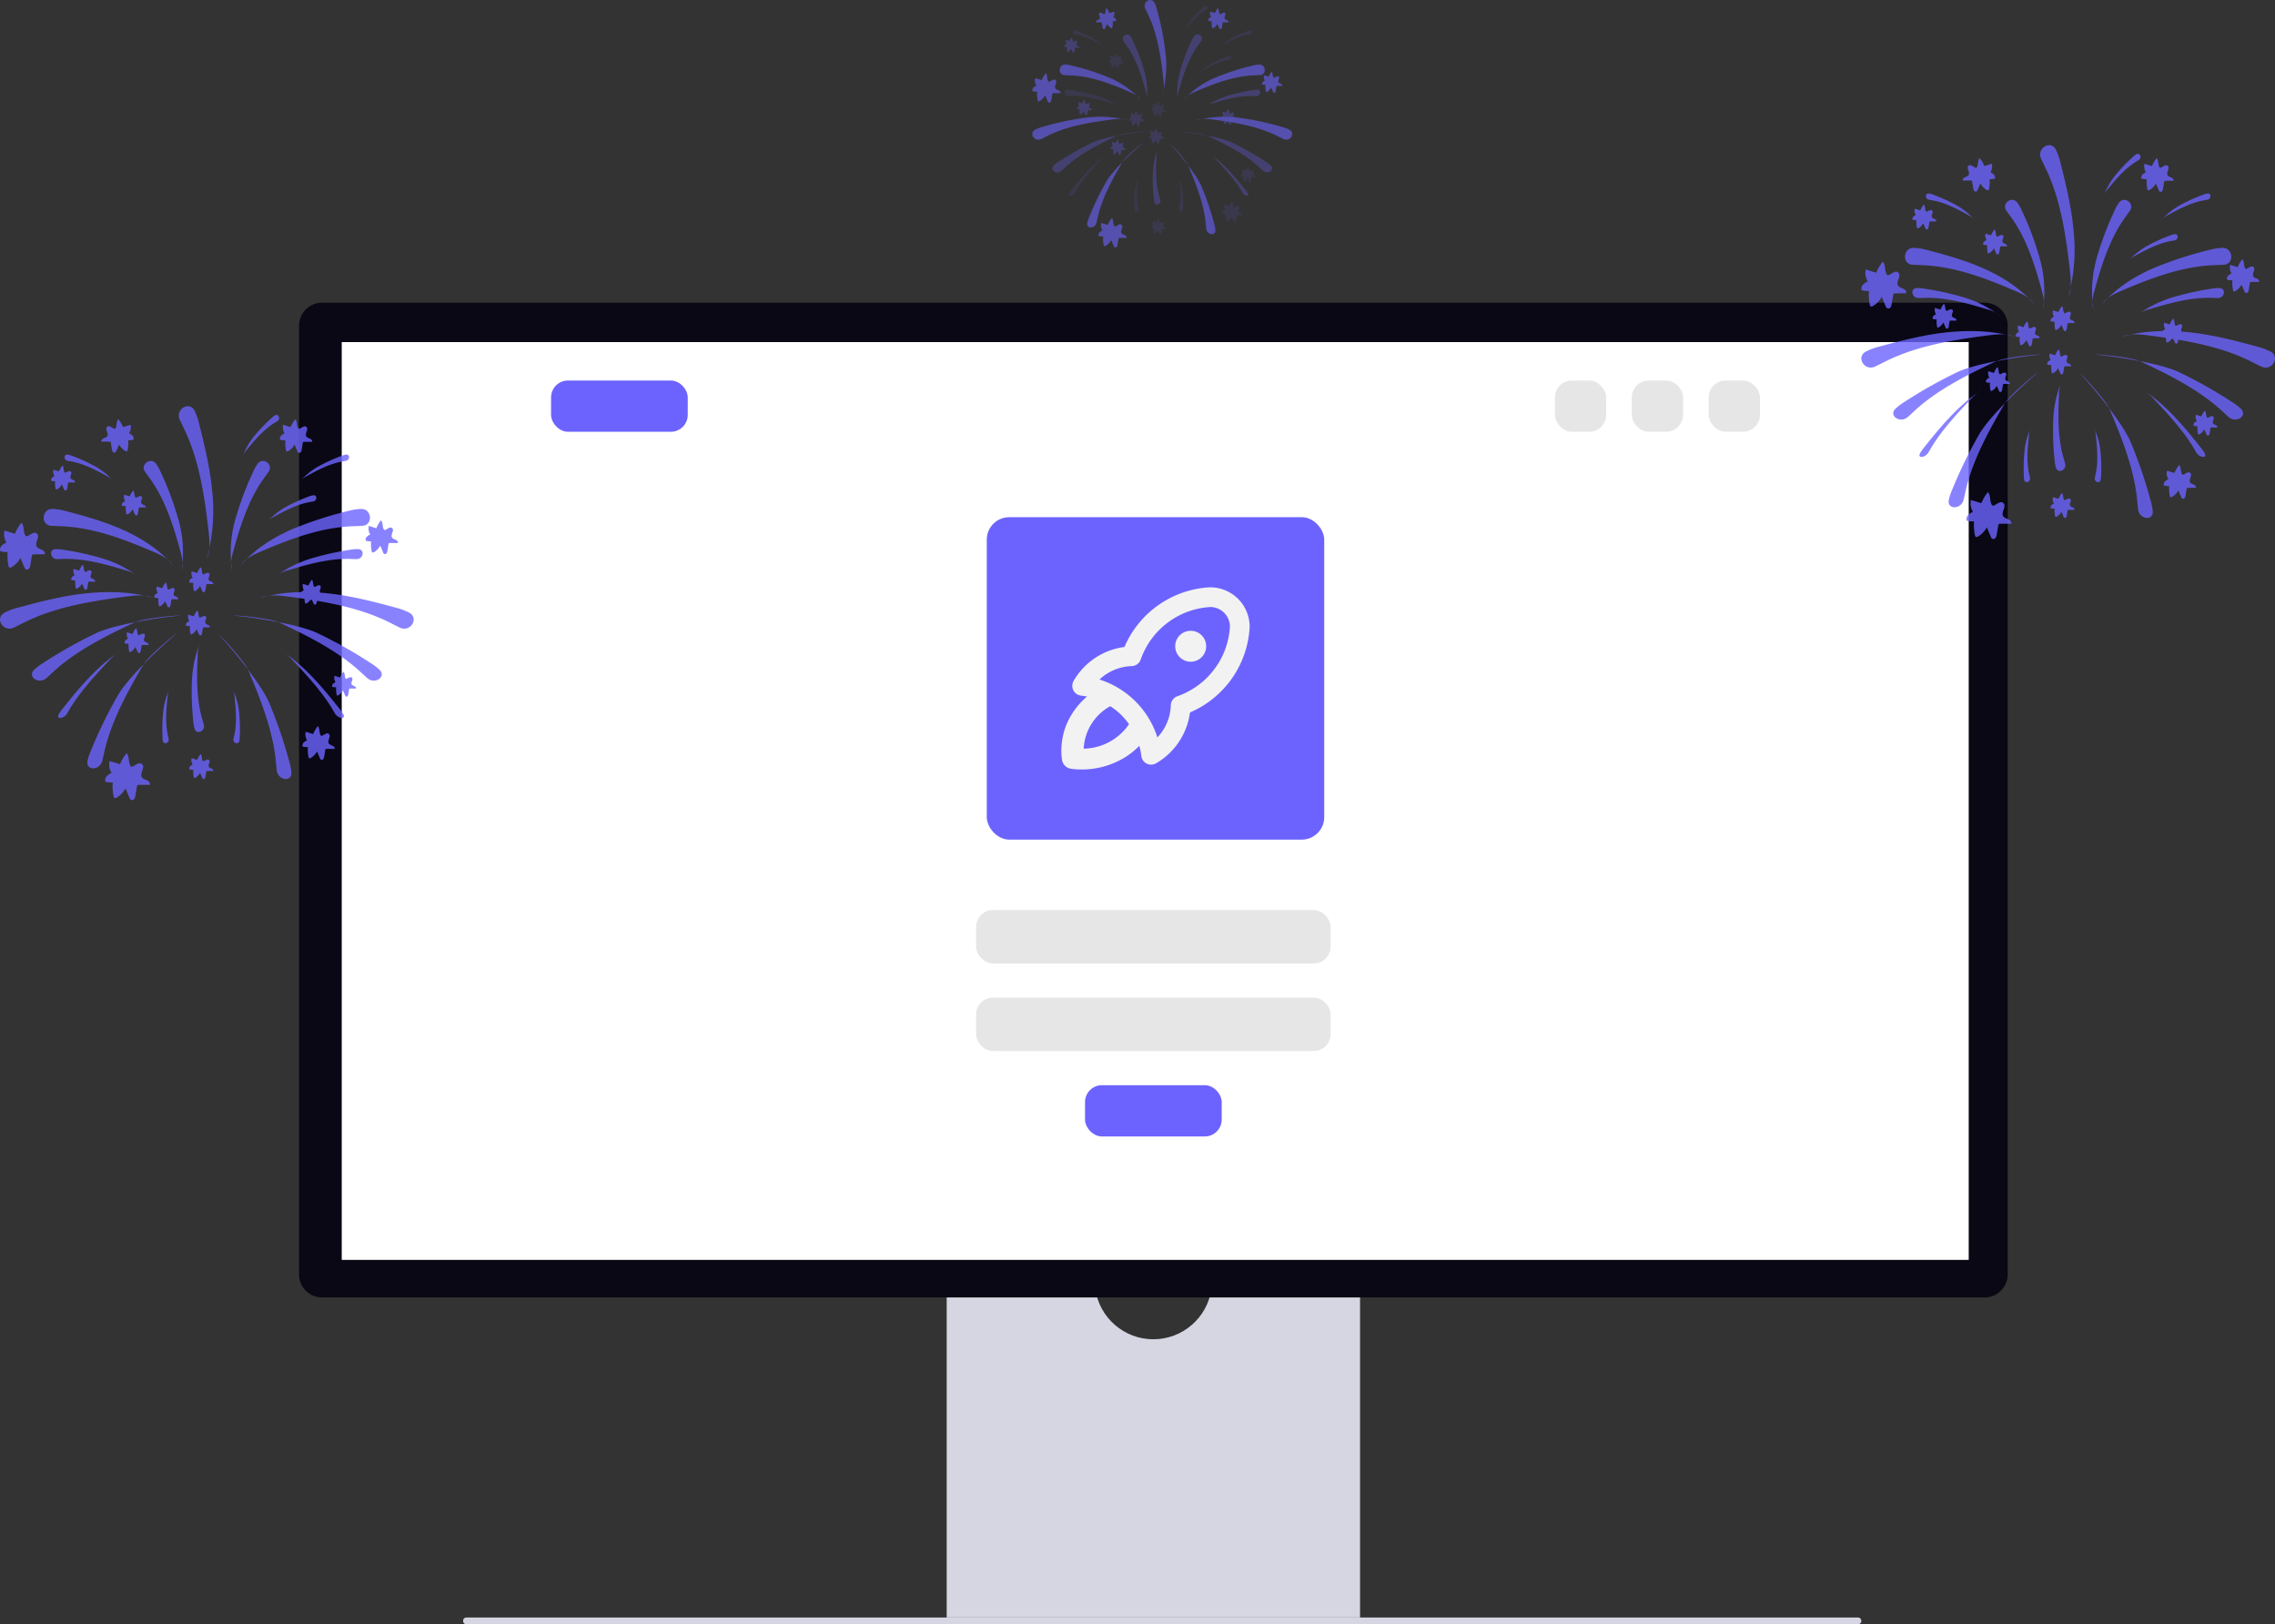 <?xml version="1.0" encoding="UTF-8"?> <svg xmlns="http://www.w3.org/2000/svg" xmlns:v="https://vecta.io/nano" width="808.228" height="577.158"><rect width="100%" height="100%" fill="#333333" stroke="none"/><style>.B{opacity:.2}.C{opacity:.5}.D{opacity:.3}.E{fill:#6c63ff}</style><g fill="#d6d6e3"><path d="M164.554 575.963a1.1 1.1 0 0 0 .992 1.2h494.719c.579-.104 1-.607 1-1.195s-.421-1.091-1-1.195H165.546a1.1 1.1 0 0 0-.992 1.2z"></path><path d="M430.381 458.042c-1.487 10.252-10.275 17.857-20.634 17.857s-19.147-7.605-20.634-17.857h-52.786v116.725h146.854V458.042z"></path></g><path d="M705.082 461.03H114.421a8.2 8.2 0 0 1-8.187-8.186V115.756a8.2 8.2 0 0 1 8.187-8.187h590.661a8.2 8.2 0 0 1 8.184 8.187v337.09a8.2 8.2 0 0 1-8.187 8.187z" fill="#090814"></path><path fill="#fff" d="M121.41 121.554h578.006v326.142H121.41z"></path><g opacity=".8" class="E"><use href="#B" class="C"></use><use href="#C"></use><use href="#D" class="B"></use><use href="#E" class="C"></use><use href="#F" class="B"></use><use href="#G"></use><use href="#H" class="C"></use><use href="#I"></use><use href="#J"></use><use href="#K"></use><use href="#L" class="C"></use><use href="#M"></use><use href="#N" class="C"></use><use href="#O" class="B"></use><use href="#P" class="B"></use><use href="#Q" class="C"></use><use href="#R" class="B"></use><use href="#S" class="B"></use><use href="#T" class="B"></use><use href="#U" class="B"></use><use href="#V"></use><use href="#W" class="C"></use><use href="#X"></use><use href="#Y"></use><use href="#Z" class="B"></use><use href="#a"></use><use href="#b"></use><use href="#c"></use><use href="#d" class="B"></use><use href="#e" class="B"></use><use href="#f" class="C"></use><use href="#g" class="C"></use><use href="#h" class="C"></use><use href="#i" class="C"></use><use href="#j" class="B"></use><use href="#k" class="D"></use><use href="#l" class="B"></use><use href="#m" class="D"></use></g><g opacity=".6" class="E"><path d="M401.557 12.825a1.52 1.52 0 0 0-2.466 1.76l.888 1.229c3.559 4.811 5.4 10.623 7 16.42a7.79 7.79 0 0 1 .319 4.333 27 27 0 0 0-.759-11.306 70.4 70.4 0 0 0-4-10.676c-.263-.62-.591-1.21-.979-1.76z" class="C"></path><path d="M378.446 22.94c-2.405-.076-2.709 3.566-.319 3.756l1.867.083c7.36.2 14.311 2.868 21 5.736 1.647.706 3.369 1.518 4.325 3.035a31.53 31.53 0 0 0-11.2-7.937 82.91 82.91 0 0 0-13.218-4.272c-.8-.223-1.622-.357-2.451-.4z"></path><path d="M379.114 31.894c-1.518.053-1.176 2.216.357 2.223h1.175c4.644-.19 9.394 1.093 14.007 2.5 1.166.256 2.249.802 3.149 1.586-2.449-1.889-5.224-3.313-8.187-4.2a62.46 62.46 0 0 0-8.893-1.988c-.531-.091-1.07-.131-1.609-.121z" class="B"></path><path d="M410.163 71.98c.432 1.457 2.436.592 2.071-.9l-.326-1.131c-1.328-4.454-1.267-9.371-1.047-14.189-.037-1.194.224-2.378.759-3.445a25.37 25.37 0 0 0-2.064 8.969 62.99 62.99 0 0 0 .311 9.105c.05.537.151 1.068.3 1.586z" class="C"></path><path d="M381.884 10.799c-.918-.159-.986 1.176-.076 1.373l.706.137a26.35 26.35 0 0 1 8.051 3.27c.662.301 1.239.763 1.677 1.343-1.222-1.439-2.698-2.64-4.355-3.544a38.51 38.51 0 0 0-5.069-2.276c-.302-.127-.614-.227-.933-.3z" class="B"></path><path d="M367.778 46.06c-2.314 1.191-.357 4.469 2.026 3.384l1.806-.9c7.087-3.68 15.312-5.031 23.4-6.07 1.988-.258 4.105-.478 5.941.3-5.056-1.312-10.319-1.627-15.495-.926a101.22 101.22 0 0 0-15.123 3.255c-.882.231-1.739.552-2.557.956z"></path><path d="M374.402 58.807c-1.669 1.518.933 3.384 2.679 1.9l1.305-1.191c5.076-4.765 11.784-8.157 18.461-11.283 1.639-.759 8.347-1.518 10.19-1.518-4.7.425-14.318 1.889-18.59 3.794-4.196 2-8.253 4.282-12.141 6.829a12.9 12.9 0 0 0-1.9 1.472z" class="C"></path><path d="M386.273 79.148c-.486 2.223 2.694 2.276 3.286 0l.4-1.722c1.464-6.829 5.053-13.408 8.772-19.774.911-1.563 6.017-6.07 7.527-7.026-3.635 3.035-10.706 9.69-13.112 13.711a103.18 103.18 0 0 0-6.07 12.49 13.54 13.54 0 0 0-.8 2.322zm23.921-78.099c-1.138-2.314-4.378-.41-3.346 1.965l.857 1.806c3.49 7.064 4.7 15.236 5.592 23.272.22 1.965.41 4.067-.395 5.881 1.368-4.992 1.76-10.202 1.153-15.343-.607-5.08-1.596-10.108-2.959-15.039a13.53 13.53 0 0 0-.9-2.542zm-18.09 3.938c.057.036.123.054.19.053.126-.021.23-.112.266-.235.288-.622.121-1.419.562-1.935a6.66 6.66 0 0 1 1.055 1.776l1.669-.516a2.47 2.47 0 0 1-.319 1.9 2.58 2.58 0 0 1 .759.531.87.87 0 0 1 .2.88 4.05 4.05 0 0 1-1.176.121c.065.73.025 1.466-.121 2.185-.01.109-.062.209-.144.281-.136.053-.289.027-.4-.068a3.87 3.87 0 0 1-1.373-1.449l-.615 1.472a.67.67 0 0 1-.281.372.44.44 0 0 1-.516-.175 1.36 1.36 0 0 1-.182-.562l-.235-1.411c-.001-.073-.028-.144-.076-.2a.34.34 0 0 0-.243-.068h-1.76c-.106-.311.2-.6.508-.759s.653-.235.8-.524c.311-.6-.486-1.427-.144-1.935s1.083.009 1.576.266z"></path><path d="M424.246 12.825a1.52 1.52 0 0 1 2.117-.357 1.52 1.52 0 0 1 .357 2.117l-.888 1.229c-3.559 4.811-5.41 10.623-7 16.42-.517 1.384-.63 2.887-.326 4.333a27 27 0 0 1 .759-11.306 69.6 69.6 0 0 1 4-10.676 9.42 9.42 0 0 1 .981-1.76z" class="C"></path><path d="M447.36 22.94c2.4-.076 2.709 3.566.311 3.756l-1.859.083c-7.36.2-14.318 2.868-21 5.736-1.639.706-3.361 1.518-4.318 3.035a31.53 31.53 0 0 1 11.2-7.937c4.277-1.79 8.696-3.219 13.211-4.272a11.45 11.45 0 0 1 2.459-.4z"></path><path d="M446.737 31.893c1.518.053 1.169 2.216-.357 2.223h-1.176c-4.644-.19-9.394 1.093-14.007 2.5a7.09 7.09 0 0 0-3.149 1.586 25.19 25.19 0 0 1 8.187-4.2c2.918-.869 5.895-1.523 8.908-1.958a8.58 8.58 0 0 1 1.594-.152z" class="C"></path><path d="M443.929 10.799c.918-.159.986 1.176.076 1.373l-.713.137a26.31 26.31 0 0 0-8.043 3.27c-.662.301-1.239.763-1.677 1.343a15.33 15.33 0 0 1 4.35-3.543 39.07 39.07 0 0 1 5.076-2.276c.301-.129.612-.23.931-.304zm-23.75 63.944c-.2.9-1.457.455-1.29-.463a3.16 3.16 0 0 1 .152-.706 26.45 26.45 0 0 0 .083-8.688 4.39 4.39 0 0 0-.6-2.064 15.31 15.31 0 0 1 1.594 5.38c.19 1.85.249 3.712.174 5.57a4.71 4.71 0 0 1-.113.971z" class="B"></path><path d="M443.346 68.732c.713 1.206-1.04 1.123-1.806-.083l-.569-.941c-2.17-3.7-5.478-7.353-8.81-10.881-.786-.917-1.704-1.713-2.724-2.36a43.52 43.52 0 0 1 7.156 6.116c2.14 2.276 4.021 4.553 5.873 6.89a11.38 11.38 0 0 1 .88 1.26z" class="C"></path><path d="M379.88 68.732c-.713 1.206 1.04 1.123 1.813-.083l.562-.941c2.17-3.7 5.478-7.353 8.81-10.881a12.23 12.23 0 0 1 2.732-2.36 43.58 43.58 0 0 0-7.163 6.116c-2.132 2.276-4.022 4.553-5.873 6.89a11.39 11.39 0 0 0-.881 1.259zm23.212 6.011c.2.9 1.457.455 1.3-.463l-.152-.706c-.51-2.871-.538-5.808-.083-8.688a4.29 4.29 0 0 1 .592-2.064 15.31 15.31 0 0 0-1.593 5.38 37.99 37.99 0 0 0-.167 5.569c.005.326.041.651.106.971zm33.53-54.861c.911-.159.979 1.169.068 1.373l-.706.129c-2.848.636-5.569 1.744-8.051 3.278a4.42 4.42 0 0 0-1.677 1.343 15.39 15.39 0 0 1 4.355-3.551 38.47 38.47 0 0 1 5.069-2.276 4.96 4.96 0 0 1 .942-.296zm-8.536-17.824c.759-.493 1.351.713.584 1.244l-.607.387a26.58 26.58 0 0 0-6.245 6.07 4.29 4.29 0 0 0-1.047 1.882 15.41 15.41 0 0 1 2.709-4.925 38.59 38.59 0 0 1 3.839-4.029 4.85 4.85 0 0 1 .767-.629z" class="B"></path><path d="M458.035 46.06c2.314 1.191.357 4.469-2.026 3.384l-1.814-.9c-7.08-3.68-15.3-5.031-23.393-6.07-1.988-.258-4.105-.478-5.941.3 5.053-1.311 10.313-1.625 15.487-.926 5.119.697 10.177 1.785 15.13 3.255.882.234 1.738.554 2.557.956z"></path><path d="M451.412 58.807c1.669 1.518-.933 3.384-2.679 1.9l-1.313-1.191c-5.076-4.765-11.776-8.157-18.461-11.283-1.631-.759-8.385-1.518-10.183-1.518 4.7.425 14.311 1.889 18.583 3.794 4.197 1.999 8.253 4.28 12.141 6.829a12.9 12.9 0 0 1 1.912 1.472z" class="C"></path><path d="M431.789 81.678c.2 2.276-2.959 1.9-3.263-.372l-.182-1.76c-.6-6.935-3.339-13.939-6.23-20.723-.706-1.662-5.213-6.746-6.579-7.914 3.225 3.452 9.4 10.957 11.291 15.252a103.38 103.38 0 0 1 4.492 13.15 12.83 12.83 0 0 1 .471 2.367zm1.897-76.691c-.06.037-.13.055-.2.053a.36.36 0 0 1-.266-.235c-.281-.622-.121-1.419-.554-1.935-.444.533-.802 1.132-1.062 1.776l-1.662-.516c-.159.65-.044 1.337.319 1.9a2.58 2.58 0 0 0-.759.531.87.87 0 0 0-.2.88 4.11 4.11 0 0 0 1.176.121 7.83 7.83 0 0 0 .129 2.185c.01.109.062.209.144.281.136.053.289.027.4-.068a3.87 3.87 0 0 0 1.373-1.449l.615 1.472a.69.69 0 0 0 .273.372.45.45 0 0 0 .523-.175 1.36 1.36 0 0 0 .182-.562l.235-1.411c.001-.073.028-.144.076-.2a.34.34 0 0 1 .243-.068h1.76c.106-.311-.212-.6-.508-.759s-.66-.235-.812-.524c-.3-.6.493-1.427.152-1.935s-1.061.009-1.577.266z"></path><path d="M438.709 73.528c-.061.035-.13.056-.2.061-.129 0-.213-.129-.266-.243-.281-.615-.121-1.419-.554-1.935a6.5 6.5 0 0 0-1.062 1.776l-1.662-.516c-.158.649-.046 1.335.311 1.9a2.53 2.53 0 0 0-.759.539c-.227.233-.304.572-.2.88a4.4 4.4 0 0 0 1.176.114c-.062.73-.022 1.466.121 2.185.01.109.062.209.144.281.121.076.281 0 .41-.068.574-.355 1.045-.855 1.366-1.449l.622 1.472a.63.63 0 0 0 .273.372.44.44 0 0 0 .516-.175c.105-.171.17-.363.19-.562l.228-1.411a.45.45 0 0 1 .076-.2.35.35 0 0 1 .25-.068h1.76c.1-.311-.212-.6-.508-.759s-.66-.235-.812-.524c-.3-.6.486-1.419.152-1.935s-1.056.007-1.572.265z" class="B"></path><path d="M452.807 27.583c-.062.034-.13.055-.2.061-.129 0-.213-.129-.266-.243-.288-.615-.121-1.419-.562-1.935a6.66 6.66 0 0 0-1.055 1.776l-1.669-.516a2.47 2.47 0 0 0 .319 1.9c-.285.129-.543.312-.759.539-.228.231-.307.571-.205.88a4.39 4.39 0 0 0 1.176.114c-.062.73-.022 1.466.121 2.185.01.109.062.209.144.281.136.053.289.027.4-.068a3.87 3.87 0 0 0 1.373-1.449l.622 1.472a.63.63 0 0 0 .273.372.44.44 0 0 0 .516-.175 1.23 1.23 0 0 0 .182-.561l.235-1.411c.001-.073.028-.144.076-.2a.34.34 0 0 1 .243-.068h1.768c.1-.311-.213-.6-.516-.759s-.653-.235-.8-.524c-.311-.6.486-1.427.152-1.935s-1.052.006-1.568.264zm-56.385 52.82c-.083.05-.176.079-.273.083-.174 0-.3-.182-.372-.341-.395-.857-.167-1.965-.759-2.694a9.29 9.29 0 0 0-1.472 2.474l-2.322-.713c-.22.908-.061 1.867.44 2.656a3.49 3.49 0 0 0-1.093.759c-.317.321-.428.793-.288 1.222a5.69 5.69 0 0 0 1.639.167c-.082 1.015-.023 2.036.175 3.035.011.153.083.295.2.395.167.106.387 0 .562-.1.8-.497 1.459-1.192 1.912-2.018l.857 2.056a.9.9 0 0 0 .387.516c.28.115.602.009.759-.25a1.74 1.74 0 0 0 .258-.759l.319-1.958a.38.38 0 0 1 .455-.379h2.451c.144-.433-.3-.842-.713-1.024s-.911-.319-1.123-.759c-.425-.827.675-1.98.2-2.694-.591-.856-1.478-.031-2.199.326zm-23.463-51.446a.57.57 0 0 1-.273.076c-.175 0-.3-.175-.372-.334-.395-.857-.167-1.973-.759-2.694a9.29 9.29 0 0 0-1.472 2.474l-2.322-.721c-.22.908-.061 1.867.44 2.656-.406.187-.776.444-1.093.759-.317.324-.426.799-.281 1.229a5.9 5.9 0 0 0 1.631.167c-.082 1.015-.023 2.036.175 3.035a.56.56 0 0 0 .2.387c.167.114.387 0 .562-.091a5.45 5.45 0 0 0 1.912-2.026l.857 2.064c.068.21.204.392.387.516a.63.63 0 0 0 .721-.25 1.77 1.77 0 0 0 .258-.759l.319-1.965a.49.49 0 0 1 .114-.273.45.45 0 0 1 .341-.1h2.455c.144-.44-.288-.842-.713-1.024s-.911-.326-1.123-.759c-.425-.827.675-1.98.212-2.694-.566-.827-1.454-.03-2.176.327z"></path><path d="M444.149 60.808a.25.25 0 0 1-.144.046c-.093-.018-.169-.085-.2-.175-.2-.463-.083-1.047-.41-1.434a5.02 5.02 0 0 0-.759 1.313l-1.237-.379c-.115.483-.03.991.235 1.411-.216.093-.412.227-.577.395a.64.64 0 0 0-.152.653c.283.069.574.097.865.083a5.58 5.58 0 0 0 .1 1.624.3.3 0 0 0 .106.2.29.29 0 0 0 .3-.053 2.83 2.83 0 0 0 1.017-1.078l.455 1.1a.5.5 0 0 0 .2.273c.145.048.305-.008.387-.137.071-.134.112-.281.121-.432l.167-1.047a.2.2 0 0 1 .243-.2h1.3c.076-.228-.152-.44-.372-.539s-.493-.175-.6-.387c-.228-.44.357-1.055.106-1.434s-.764.018-1.151.197zM412.28 79.211a.32.32 0 0 1-.144.046c-.095-.02-.171-.089-.2-.182-.2-.455-.083-1.04-.41-1.427a4.9 4.9 0 0 0-.759 1.313l-1.237-.379a1.85 1.85 0 0 0 .235 1.411c-.216.093-.412.227-.577.395a.64.64 0 0 0-.152.653c.283.069.574.097.865.083a5.51 5.51 0 0 0 .1 1.616c.006.081.042.156.1.212.091.053.213 0 .3-.053a2.83 2.83 0 0 0 1.017-1.077l.455 1.1a.5.5 0 0 0 .2.273.34.34 0 0 0 .387-.137c.074-.125.118-.265.129-.41l.175-1.047a.2.2 0 0 1 .243-.2h1.3c.076-.228-.152-.448-.372-.539s-.493-.175-.6-.387c-.228-.44.357-1.055.106-1.434s-.781-.012-1.161.17z" class="B"></path><path d="M381.481 14.813c-.044.025-.093.041-.144.046-.1 0-.159-.1-.2-.182-.212-.455-.091-1.047-.417-1.427a4.77 4.77 0 0 0-.759 1.313l-1.29-.417c-.121.482-.039.992.228 1.411a2.05 2.05 0 0 0-.577.395c-.169.172-.227.424-.152.653a3.35 3.35 0 0 0 .873.091 5.77 5.77 0 0 0 .091 1.616.29.29 0 0 0 .106.2c.091.061.2 0 .3-.046.427-.265.778-.636 1.017-1.078l.455 1.093a.47.47 0 0 0 .2.273.32.32 0 0 0 .387-.129 1 1 0 0 0 .137-.417l.167-1.04c.004-.056.026-.109.061-.152.052-.039.118-.056.182-.046h1.305c.068-.235-.159-.448-.379-.546s-.486-.167-.6-.387c-.228-.44.357-1.047.114-1.427s-.763.013-1.105.203zm16.375 36.294c-.047.015-.097.015-.144 0-.091 0-.159-.091-.2-.174-.213-.455-.091-1.047-.41-1.434a4.77 4.77 0 0 0-.759 1.32l-1.229-.387c-.118.483-.033.993.235 1.411a1.95 1.95 0 0 0-.584.395.65.65 0 0 0-.152.653c.286.068.579.099.873.091a5.77 5.77 0 0 0 .091 1.616.3.3 0 0 0 .106.2c.091.061.212 0 .3-.046a2.87 2.87 0 0 0 1.009-1.077l.463 1.093a.47.47 0 0 0 .2.273c.141.046.295-.007.379-.129a.9.9 0 0 0 .137-.417l.174-1.04a.27.27 0 0 1 .053-.152.3.3 0 0 1 .182-.053h1.3c.076-.235-.159-.448-.379-.546s-.486-.167-.6-.387c-.22-.44.364-1.055.114-1.434s-.78.033-1.159.224zm-11.913-14.153a.32.32 0 0 1-.144.046c-.095-.02-.171-.089-.2-.182-.212-.455-.091-1.047-.41-1.427a4.73 4.73 0 0 0-.759 1.313l-1.229-.379a1.82 1.82 0 0 0 .235 1.411 1.95 1.95 0 0 0-.584.395c-.167.173-.225.424-.152.653a3.02 3.02 0 0 0 .873.083 5.77 5.77 0 0 0 .091 1.616.3.3 0 0 0 .106.212c.091.053.212 0 .3-.053.426-.263.774-.635 1.009-1.077l.463 1.1a.5.5 0 0 0 .2.273c.143.047.299-.009.379-.137a.97.97 0 0 0 .137-.417l.174-1.04c.002-.052.02-.103.053-.144a.26.26 0 0 1 .182-.053h1.305c.076-.228-.159-.448-.379-.539s-.486-.175-.6-.387c-.228-.44.364-1.055.114-1.434s-.784-.023-1.164.167zm51.173 3.331c-.044.025-.093.041-.144.046a.25.25 0 0 1-.2-.182c-.212-.455-.091-1.04-.417-1.427a4.89 4.89 0 0 0-.759 1.313l-1.229-.379a1.82 1.82 0 0 0 .228 1.411 1.9 1.9 0 0 0-.577.395.64.64 0 0 0-.152.653 3.02 3.02 0 0 0 .873.083c-.046.54-.015 1.084.091 1.616a.3.3 0 0 0 .106.212c.091.053.2 0 .3-.053a2.83 2.83 0 0 0 1.017-1.077l.455 1.1a.5.5 0 0 0 .2.273c.145.048.305-.008.387-.137a.97.97 0 0 0 .137-.417l.167-1.04a.2.2 0 0 1 .243-.2h1.305c.068-.228-.159-.448-.379-.539s-.486-.175-.6-.387c-.228-.44.357-1.055.114-1.434s-.787-.02-1.166.17z" class="C"></path><path d="M412.28 37.501a.25.25 0 0 1-.144.046c-.093-.018-.169-.085-.2-.175-.2-.455-.083-1.047-.41-1.434a5.01 5.01 0 0 0-.759 1.313l-1.237-.379c-.115.483-.03.991.235 1.411-.216.093-.412.227-.577.395-.17.171-.229.424-.152.653.283.069.574.097.865.083-.046.543-.013 1.09.1 1.624.009.076.044.147.1.2a.3.3 0 0 0 .3-.053 2.83 2.83 0 0 0 1.017-1.077l.455 1.1a.5.5 0 0 0 .2.273.34.34 0 0 0 .387-.137c.074-.125.118-.265.129-.41l.175-1.047a.2.2 0 0 1 .243-.2h1.3c.076-.228-.152-.44-.372-.539s-.493-.175-.6-.387c-.228-.44.357-1.055.106-1.434s-.781-.009-1.161.174z" class="B"></path><path d="M404.495 40.892c-.047.026-.099.041-.152.046-.091 0-.152-.1-.2-.182-.2-.455-.083-1.047-.41-1.427-.32.396-.576.839-.759 1.313l-1.237-.379a1.85 1.85 0 0 0 .235 1.411c-.217.092-.413.226-.577.395-.17.171-.229.424-.152.653.283.069.574.097.865.083a5.78 5.78 0 0 0 .1 1.616c.005.079.043.152.106.2.091.061.2 0 .3-.046.427-.264.778-.636 1.017-1.077l.455 1.093c.031.115.102.214.2.281.145.048.305-.008.387-.137a1.13 1.13 0 0 0 .137-.417l.167-1.04a.2.2 0 0 1 .243-.2h1.305c.068-.228-.159-.448-.379-.546s-.486-.167-.6-.379c-.228-.448.357-1.055.106-1.434s-.778-.017-1.157.173z" class="D"></path><path d="M397.226 20.383c-.043.027-.093.041-.144.038-.091 0-.159-.091-.2-.175-.2-.455-.083-1.047-.41-1.434-.318.397-.574.839-.759 1.313l-1.237-.379c-.115.483-.03.991.235 1.411-.216.093-.412.227-.577.395-.17.171-.229.424-.152.653.283.068.574.099.865.091-.046.541-.013 1.085.1 1.616.009.076.044.147.1.2.091.061.212 0 .3-.053a2.81 2.81 0 0 0 1.017-1.07l.455 1.093a.5.5 0 0 0 .2.273.35.35 0 0 0 .387-.129c.073-.128.117-.27.129-.417l.174-1.04c.004-.056.026-.109.061-.152a.29.29 0 0 1 .182-.053h1.3c.076-.235-.152-.448-.372-.546s-.493-.175-.6-.387c-.228-.44.357-1.055.106-1.434s-.78.019-1.16.186z" class="B"></path><path d="M411.537 47.152a.22.22 0 0 1-.341-.137c-.213-.455-.091-1.047-.417-1.434a5.01 5.01 0 0 0-.759 1.313l-1.229-.379c-.118.482-.035.991.228 1.411a2 2 0 0 0-.577.395c-.17.171-.229.424-.152.653.285.07.58.098.873.083a5.81 5.81 0 0 0 .091 1.624.3.3 0 0 0 .106.2c.102.041.218.02.3-.053a2.87 2.87 0 0 0 1.017-1.07l.455 1.093a.5.5 0 0 0 .2.273c.145.048.305-.008.387-.137a.94.94 0 0 0 .114-.425l.167-1.047a.31.31 0 0 1 .061-.144.25.25 0 0 1 .182-.053h1.305c.076-.228-.159-.44-.379-.539s-.486-.174-.6-.387c-.228-.44.364-1.055.114-1.434s-.767.005-1.146.194z" class="D"></path></g><g opacity=".8" class="E"><use href="#B" x="-661.265" y="92.768" class="C"></use><use href="#C" x="-661.265" y="92.768"></use><use href="#D" x="-661.265" y="92.768" class="B"></use><use href="#E" x="-661.265" y="92.768" class="C"></use><use href="#F" x="-661.265" y="92.768" class="B"></use><use href="#G" x="-661.265" y="92.768"></use><use href="#H" x="-661.265" y="92.768" class="C"></use><use href="#I" x="-661.265" y="92.768"></use><use href="#J" x="-661.265" y="92.768"></use><use href="#K" x="-661.265" y="92.768"></use><use href="#L" x="-661.265" y="92.768" class="C"></use><use href="#M" x="-661.265" y="92.768"></use><use href="#N" x="-661.265" y="92.768" class="C"></use><use href="#O" x="-661.265" y="92.768" class="B"></use><use href="#P" x="-661.265" y="92.768" class="B"></use><use href="#Q" x="-661.265" y="92.768" class="C"></use><use href="#R" x="-661.265" y="92.768" class="B"></use><use href="#S" x="-661.265" y="92.768" class="B"></use><use href="#T" x="-661.265" y="92.768" class="B"></use><use href="#U" x="-661.265" y="92.768" class="B"></use><use href="#V" x="-661.265" y="92.768"></use><use href="#W" x="-661.265" y="92.768" class="C"></use><use href="#X" x="-661.265" y="92.768"></use><use href="#Y" x="-661.265" y="92.768"></use><use href="#Z" x="-661.265" y="92.768" class="B"></use><use href="#a" x="-661.265" y="92.768"></use><use href="#b" x="-661.265" y="92.768"></use><use href="#c" x="-661.265" y="92.768"></use><use href="#d" x="-661.265" y="92.768" class="B"></use><use href="#e" x="-661.265" y="92.768" class="B"></use><use href="#f" x="-661.265" y="92.768" class="C"></use><use href="#g" x="-661.265" y="92.768" class="C"></use><use href="#h" x="-661.265" y="92.768" class="C"></use><use href="#i" x="-661.265" y="92.768" class="C"></use><use href="#j" x="-661.265" y="92.768" class="B"></use><use href="#k" x="-661.265" y="92.768" class="D"></use><use href="#l" x="-661.265" y="92.768" class="B"></use><use href="#m" x="-661.265" y="92.768" class="D"></use></g><rect width="48.563" height="18.211" rx="6" x="195.771" y="135.213" class="E"></rect><g fill="#e6e6e6"><rect width="18.211" height="18.211" rx="6" x="607.036" y="135.213"></rect><rect width="18.211" height="18.211" rx="6" x="579.719" y="135.213"></rect><rect width="18.211" height="18.211" rx="6" x="552.403" y="135.213"></rect><rect width="125.959" height="18.97" rx="6" x="346.771" y="323.392"></rect><rect width="125.959" height="18.97" rx="6" x="346.771" y="354.502"></rect></g><g class="E"><rect width="48.563" height="18.211" rx="6" x="385.469" y="385.613"></rect><rect width="119.889" height="114.577" rx="8" x="350.565" y="183.775"></rect></g><g fill="#f2f2f2"><path d="M408.95 271.709a3.5 3.5 0 0 1-3.477-3.087c-.657-5.459-3.123-10.541-7.006-14.435-3.876-3.866-8.93-6.329-14.363-7a3.5 3.5 0 0 1-2.651-5.3 24.5 24.5 0 0 1 18.028-11.99 35.01 35.01 0 0 1 30.283-21.2h.19a14.02 14.02 0 0 1 14 14q0 .1 0 .19a35.01 35.01 0 0 1-21.2 30.281 24.5 24.5 0 0 1-12.06 18.071 3.5 3.5 0 0 1-1.744.47zm-18.334-30.243a31.64 31.64 0 0 1 20.567 20.573 17.4 17.4 0 0 0 4.768-11.454 3.5 3.5 0 0 1 2.34-3.186 27.92 27.92 0 0 0 18.662-24.79 7.01 7.01 0 0 0-6.908-6.912 27.92 27.92 0 0 0-24.795 18.665 3.5 3.5 0 0 1-3.186 2.335 17.4 17.4 0 0 0-11.448 4.765z"></path><path d="M384.311 273.43a29.9 29.9 0 0 1-3.6-.218c-1.728-.167-3.128-1.473-3.414-3.185-.715-5.128.232-10.349 2.7-14.9a26.63 26.63 0 0 1 11.162-10.948 4.12 4.12 0 0 1 5.4 1.4 3.56 3.56 0 0 1-1.5 5.032 18.25 18.25 0 0 0-10.06 15.425 19.94 19.94 0 0 0 16.547-9.378 4.12 4.12 0 0 1 5.4-1.4 3.56 3.56 0 0 1 1.5 5.032 26.9 26.9 0 0 1-11.752 10.409 29.27 29.27 0 0 1-12.383 2.731zm38.699-38.29a5.5 5.5 0 1 1 0-11 5.5 5.5 0 1 1 0 11z"></path></g><defs><path id="B" d="M716.691 72.011c-1.844-2.5-5.653.212-3.931 2.8l1.411 1.965c5.668 7.656 8.6 16.951 11.131 26.133.622 2.276 1.222 4.667.516 6.89.885-6.013.485-12.145-1.176-17.991a109.77 109.77 0 0 0-6.366-17.012 15.38 15.38 0 0 0-1.586-2.785z"></path><path id="C" d="M679.905 88.09c-3.794-.121-4.31 5.683-.5 5.987l2.967.129c11.708.319 22.764 4.553 33.425 9.105 2.61 1.123 5.312 2.383 6.882 4.78-4.8-5.562-11.116-9.637-17.832-12.634s-13.878-4.962-21.034-6.829a17.87 17.87 0 0 0-3.908-.538z"></path><path id="D" d="M680.96 102.365c-2.413.083-1.867 3.521.562 3.536l1.882-.046c7.383-.3 14.948 1.738 22.286 3.976 1.856.412 3.58 1.281 5.016 2.527a40.15 40.15 0 0 0-13.028-6.685c-4.643-1.382-9.38-2.424-14.174-3.119a12.4 12.4 0 0 0-2.544-.189z"></path><path id="E" d="M730.388 166.147c.683 2.322 3.87.941 3.286-1.419l-.508-1.806c-2.125-7.079-2.026-14.918-1.677-22.582a11.48 11.48 0 0 1 1.2-5.478 40.17 40.17 0 0 0-3.24 14.273c-.19 4.844-.025 9.696.493 14.516a12.77 12.77 0 0 0 .448 2.5z"></path><path id="F" d="M685.361 68.771c-1.449-.25-1.563 1.867-.114 2.185l1.131.212c4.447.759 8.7 2.937 12.8 5.205a7.04 7.04 0 0 1 2.679 2.147 24.6 24.6 0 0 0-6.935-5.653 62.08 62.08 0 0 0-8.066-3.665 8.44 8.44 0 0 0-1.495-.433z"></path><path id="G" d="M662.915 124.899c-3.688 1.9-.569 7.11 3.217 5.38l2.883-1.442c11.276-5.85 24.365-8 37.249-9.659 3.157-.4 6.526-.759 9.455.493-7.975-2.276-16.458-2.436-24.661-1.518s-16.177 3.035-24.076 5.183c-1.405.381-2.768.905-4.067 1.563z"></path><path id="H" d="M673.455 145.181c-2.656 2.474 1.518 5.395 4.264 3.035.759-.622 1.419-1.282 2.087-1.9 8.073-7.588 18.75-12.975 29.38-17.953 2.61-1.222 13.347-2.466 16.215-2.4-7.489.668-22.764 3.035-29.593 6.07-6.667 3.169-13.111 6.787-19.288 10.829a20.44 20.44 0 0 0-3.065 2.319z"></path><path id="I" d="M692.364 177.566c-.759 3.536 4.287 3.589 5.228.053l.63-2.747c2.337-10.828 8.051-21.345 13.969-31.475 1.457-2.489 9.583-9.621 11.981-11.192-5.782 4.811-17.035 15.426-20.874 21.838a164.07 164.07 0 0 0-9.72 19.873 20.19 20.19 0 0 0-1.214 3.65z"></path><path id="J" d="M730.425 53.247c-1.806-3.68-6.966-.653-5.312 3.126l1.373 2.876c5.554 11.245 7.467 24.281 8.9 37.037.349 3.141.645 6.48-.63 9.363a64.13 64.13 0 0 0 1.84-24.418c-.8-8.142-2.724-16.048-4.727-23.932a21.13 21.13 0 0 0-1.444-4.052z"></path><path id="K" d="M701.667 59.514a.67.67 0 0 0 .311.091c.2 0 .341-.2.425-.387.448-.979.19-2.276.888-3.035.705.847 1.274 1.8 1.684 2.823l2.648-.819c.25 1.038.07 2.132-.5 3.035.463.205.884.493 1.244.85.364.368.49.909.326 1.4-.611.148-1.239.209-1.867.182a12.2 12.2 0 0 1-.2 3.483.63.63 0 0 1-.228.44c-.19.129-.448 0-.645-.106a6.17 6.17 0 0 1-2.178-2.276l-1.009 2.261c-.072.241-.228.449-.44.584-.307.109-.649-.008-.827-.281a2.15 2.15 0 0 1-.288-.9l-.372-2.276a.53.53 0 0 0-.121-.319.57.57 0 0 0-.387-.114h-2.812c-.159-.5.334-.964.812-1.169s1.047-.372 1.29-.835c.486-.948-.759-2.276-.243-3.081.653-.902 1.67.047 2.489.449z"></path><path id="L" d="M752.802 72.011c1.844-2.5 5.645.212 3.931 2.8l-1.411 1.965c-5.668 7.656-8.6 16.951-11.139 26.133-.622 2.276-1.222 4.667-.508 6.89-.886-6.013-.485-12.145 1.176-17.991 1.659-5.825 3.786-11.506 6.359-16.989.434-.988.968-1.929 1.593-2.808z"></path><path id="M" d="M789.58 88.09c3.794-.121 4.31 5.683.5 5.987l-2.959.129c-11.716.319-22.764 4.553-33.425 9.105-2.61 1.123-5.357 2.383-6.882 4.78 4.8-5.562 11.109-9.637 17.832-12.634 6.812-2.849 13.847-5.133 21.034-6.829a17.87 17.87 0 0 1 3.9-.539z"></path><path id="N" d="M788.526 102.365c2.421.083 1.874 3.521-.554 3.536-.637 0-1.275 0-1.882-.046-7.391-.3-14.948 1.738-22.286 3.976a11.4 11.4 0 0 0-5.016 2.527c3.896-3.008 8.312-5.274 13.028-6.685 4.655-1.388 9.405-2.436 14.212-3.134a12.36 12.36 0 0 1 2.5-.175z"></path><path id="O" d="M784.132 68.771c1.449-.25 1.563 1.867.114 2.185l-1.131.212c-4.446.759-8.711 2.937-12.808 5.205a7.02 7.02 0 0 0-2.671 2.147 24.57 24.57 0 0 1 6.928-5.653 62.64 62.64 0 0 1 8.074-3.665 8.44 8.44 0 0 1 1.495-.433z"></path><path id="P" d="M746.276 170.541c-.326 1.442-2.322.759-2.056-.759l.243-1.123c1.009-4.393.645-9.166.129-13.818a6.98 6.98 0 0 0-.948-3.293c1.365 2.676 2.226 5.58 2.542 8.567.304 2.944.393 5.906.266 8.863-.004.526-.063 1.05-.176 1.563z"></path><path id="Q" d="M783.199 160.972c1.138 1.927-1.654 1.8-2.883-.129l-.9-1.518c-3.46-5.881-8.719-11.7-14.022-17.323-1.256-1.457-2.721-2.721-4.348-3.748a69.05 69.05 0 0 1 11.382 9.735c3.4 3.559 6.4 7.269 9.348 10.972a17.88 17.88 0 0 1 1.423 2.011z"></path><path id="R" d="M682.181 160.972c-1.138 1.927 1.654 1.8 2.876-.129l.9-1.518c3.46-5.881 8.719-11.7 14.022-17.323a19.29 19.29 0 0 1 4.347-3.748 68.73 68.73 0 0 0-11.382 9.735c-3.4 3.559-6.412 7.269-9.348 10.972-.519.637-.993 1.309-1.419 2.011z"></path><path id="S" d="M719.127 170.541c.326 1.442 2.322.759 2.056-.759l-.243-1.123c-1.009-4.393-.645-9.166-.129-13.818a6.98 6.98 0 0 1 .949-3.293c-1.353 2.686-2.2 5.597-2.5 8.589-.304 2.944-.393 5.906-.266 8.863-.007.517.039 1.033.137 1.54z"></path><path id="T" d="M772.492 83.226c1.449-.258 1.563 1.859.114 2.185l-1.131.2c-4.446.759-8.7 2.944-12.808 5.213a6.98 6.98 0 0 0-2.671 2.14 24.44 24.44 0 0 1 6.935-5.645 60.11 60.11 0 0 1 8.066-3.665c.482-.195.983-.339 1.495-.428z"></path><path id="U" d="M758.918 54.847c1.252-.759 2.147 1.146.918 1.988l-.964.615c-3.847 2.367-6.981 5.979-9.933 9.621a6.83 6.83 0 0 0-1.677 2.982 24.51 24.51 0 0 1 4.318-7.831c1.881-2.283 3.925-4.425 6.116-6.412a7.94 7.94 0 0 1 1.222-.964z"></path><path id="V" d="M806.577 124.899c3.688 1.9.569 7.11-3.217 5.38l-2.883-1.442c-11.276-5.85-24.372-8-37.249-9.659-3.157-.4-6.526-.759-9.455.493 7.967-2.276 16.458-2.436 24.661-1.518s16.177 3.035 24.076 5.183a21.61 21.61 0 0 1 4.067 1.563z"></path><path id="W" d="M796.038 145.181c2.648 2.474-1.518 5.395-4.272 3.035l-2.079-1.9c-8.081-7.588-18.757-12.975-29.38-17.953-2.61-1.222-13.355-2.466-16.215-2.4 7.489.668 22.764 3.035 29.593 6.07 6.669 3.169 13.116 6.787 19.295 10.829a20.44 20.44 0 0 1 3.058 2.322z"></path><path id="X" d="M764.783 181.604c.326 3.6-4.712 3.035-5.2-.6l-.281-2.808c-.964-11.033-5.312-22.179-9.917-32.977-1.131-2.648-8.3-10.737-10.486-12.6 5.137 5.494 14.971 17.452 17.976 24.281a163.39 163.39 0 0 1 7.148 20.927c.369 1.231.623 2.493.759 3.771z"></path><path id="Y" d="M767.818 59.514c-.095.055-.201.087-.311.091-.2 0-.341-.2-.425-.387-.455-.979-.19-2.276-.888-3.035-.706.847-1.274 1.8-1.685 2.823l-2.648-.819c-.253 1.038-.073 2.134.5 3.035a4.2 4.2 0 0 0-1.252.85 1.38 1.38 0 0 0-.319 1.4 6.7 6.7 0 0 0 1.867.182 12.48 12.48 0 0 0 .2 3.483.66.66 0 0 0 .228.44c.2.129.455 0 .653-.106a6.17 6.17 0 0 0 2.178-2.276l.986 2.352c.069.242.226.451.44.584a.69.69 0 0 0 .82-.281c.169-.273.271-.581.3-.9l.364-2.276a.59.59 0 0 1 .129-.319.57.57 0 0 1 .387-.114h2.807c.159-.5-.341-.964-.82-1.169s-1.04-.372-1.282-.835c-.486-.948.759-2.276.235-3.081-.62-.993-1.636-.044-2.464.358z"></path><path id="Z" d="M775.816 168.613c-.095.055-.201.087-.311.091-.2 0-.341-.2-.425-.379-.448-.986-.19-2.276-.888-3.081a10.67 10.67 0 0 0-1.685 2.823l-2.648-.819c-.25 1.038-.07 2.132.5 3.035-.463.205-.884.493-1.244.85-.364.368-.49.909-.326 1.4a6.73 6.73 0 0 0 1.867.19 12.14 12.14 0 0 0 .2 3.475c.012.174.094.336.228.448.19.121.448 0 .645-.114a6.17 6.17 0 0 0 2.178-2.276l.986 2.352c.074.242.229.452.44.592a.76.76 0 0 0 .827-.288c.162-.275.26-.582.288-.9l.372-2.238a.41.41 0 0 1 .508-.425h2.807c.159-.5-.334-.956-.812-1.169s-1.047-.364-1.29-.835c-.486-.941.759-2.276.243-3.073-.594-1.01-1.644-.061-2.46.341z"></path><path id="a" d="M798.269 95.481a.6.6 0 0 1-.319.091c-.2 0-.334-.2-.417-.379-.455-.979-.2-2.276-.888-3.081-.705.85-1.273 1.805-1.684 2.83l-2.648-.827c-.254 1.038-.074 2.134.5 3.035a4.1 4.1 0 0 0-1.252.85 1.41 1.41 0 0 0-.326 1.4c.613.15 1.244.214 1.874.19-.097 1.162-.029 2.332.2 3.475.016.173.097.334.228.448.2.121.448 0 .645-.106.912-.558 1.665-1.342 2.185-2.276l.979 2.352c.071.244.227.454.44.592.309.105.65-.014.827-.288a2.02 2.02 0 0 0 .3-.9l.364-2.276a.6.6 0 0 1 .121-.311c.112-.087.254-.128.395-.114h2.8c.167-.493-.334-.956-.812-1.169s-1.047-.364-1.282-.827c-.486-.948.759-2.276.235-3.081-.629-.979-1.653-.03-2.465.372z"></path><path id="b" d="M708.516 179.554a.9.9 0 0 1-.432.129c-.281 0-.478-.281-.592-.539-.63-1.358-.266-3.134-1.237-4.28a14.75 14.75 0 0 0-2.345 3.931l-3.7-1.138c-.345 1.445-.093 2.969.7 4.226-.649.282-1.239.683-1.738 1.184-.502.515-.678 1.266-.455 1.95.853.209 1.732.299 2.61.266a17.06 17.06 0 0 0 .281 4.849.91.91 0 0 0 .311.615c.305.123.652.064.9-.152a8.52 8.52 0 0 0 3.035-3.217l1.373 3.278a1.44 1.44 0 0 0 .615.819c.429.15.906-.013 1.153-.395.225-.379.362-.805.4-1.244l.516-3.119a.76.76 0 0 1 .167-.448.8.8 0 0 1 .546-.152h3.908c.228-.7-.47-1.335-1.131-1.631s-1.457-.508-1.791-1.153c-.683-1.32 1.078-3.157.326-4.295-.867-1.365-2.286-.038-3.42.516z"></path><path id="c" d="M671.172 97.666c-.134.079-.285.124-.44.129-.273 0-.47-.281-.592-.539-.622-1.366-.266-3.134-1.229-4.287a14.82 14.82 0 0 0-2.352 3.938l-3.688-1.146a5.47 5.47 0 0 0 .7 4.234c-.65.28-1.24.682-1.738 1.184a1.91 1.91 0 0 0-.455 1.95c.854.207 1.732.294 2.61.258a17.3 17.3 0 0 0 .273 4.849.89.89 0 0 0 .319.622c.273.175.622 0 .9-.152a8.58 8.58 0 0 0 3.035-3.217l1.373 3.278c.102.335.316.625.607.82.429.15.906-.013 1.153-.395.228-.379.368-.804.41-1.244l.508-3.126a.81.81 0 0 1 .174-.44.76.76 0 0 1 .546-.152l3.908-.046c.22-.69-.47-1.335-1.138-1.624s-1.457-.516-1.791-1.161c-.675-1.32 1.078-3.149.334-4.287-.87-1.328-2.289-.015-3.427.554z"></path><path id="d" d="M784.511 148.376a.42.42 0 0 1-.228.068c-.152 0-.25-.152-.319-.281-.334-.759-.136-1.669-.652-2.276-.523.625-.943 1.329-1.244 2.087l-1.965-.607c-.198.777-.063 1.602.372 2.276a3.13 3.13 0 0 0-.926.63 1.04 1.04 0 0 0-.235 1.04 5.31 5.31 0 0 0 1.381.137c-.075.86-.024 1.727.152 2.572a.48.48 0 0 0 .167.334c.144.091.334 0 .478-.083a4.55 4.55 0 0 0 1.609-1.707l.759 1.738a.81.81 0 0 0 .326.44.53.53 0 0 0 .615-.212c.121-.201.193-.427.212-.66l.273-1.662a.3.3 0 0 1 .38-.311h2.079c.121-.372-.25-.713-.6-.865-.376-.098-.711-.314-.956-.615-.357-.706.577-1.677.175-2.276s-1.276-.063-1.853.233z"></path><path id="e" d="M733.756 177.665a.45.45 0 0 1-.235.068c-.144 0-.25-.152-.311-.288-.334-.721-.144-1.662-.653-2.276a7.83 7.83 0 0 0-1.252 2.094l-1.958-.607a2.89 2.89 0 0 0 .372 2.276 2.99 2.99 0 0 0-.926.63c-.27.274-.364.675-.243 1.04a5.31 5.31 0 0 0 1.389.137c-.074.86-.026 1.726.144 2.572a.47.47 0 0 0 .167.326c.144.1.334 0 .478-.076a4.55 4.55 0 0 0 1.616-1.707l.759 1.738a.81.81 0 0 0 .326.44.53.53 0 0 0 .615-.212 1.52 1.52 0 0 0 .212-.66l.273-1.662c.006-.086.038-.168.091-.235a.48.48 0 0 1 .288-.083h2.079c.114-.372-.25-.713-.607-.865a1.75 1.75 0 0 1-.948-.615c-.364-.706.569-1.677.175-2.276s-1.244-.062-1.851.241z"></path><path id="f" d="M684.662 75.153a.44.44 0 0 1-.228.068.41.41 0 0 1-.319-.281c-.334-.759-.144-1.669-.652-2.276-.524.626-.947 1.33-1.252 2.087l-1.958-.607c-.194.778-.06 1.601.372 2.276-.345.147-.659.358-.926.622a1.03 1.03 0 0 0-.243 1.04c.454.113.922.16 1.389.137a9.2 9.2 0 0 0 .144 2.58.48.48 0 0 0 .174.326c.144.091.326 0 .478-.076a4.55 4.55 0 0 0 1.609-1.715l.759 1.745a.76.76 0 0 0 .326.432.53.53 0 0 0 .615-.212 1.52 1.52 0 0 0 .213-.66l.273-1.654c.006-.086.038-.168.091-.235a.4.4 0 0 1 .288-.083h2.079c.114-.364-.25-.706-.607-.865s-.759-.273-.948-.615c-.364-.7.577-1.677.175-2.276s-1.245-.054-1.852.242z"></path><path id="g" d="M710.787 132.92a.4.4 0 0 1-.228.068c-.152 0-.25-.144-.311-.281-.334-.759-.144-1.669-.66-2.276a7.96 7.96 0 0 0-1.244 2.087l-1.965-.607a2.95 2.95 0 0 0 .372 2.276c-.342.152-.653.365-.918.63-.269.274-.363.675-.243 1.04.452.11.917.156 1.381.137a9.2 9.2 0 0 0 .152 2.58.47.47 0 0 0 .167.326c.144.091.334 0 .478-.083a4.55 4.55 0 0 0 1.616-1.707l.759 1.738a.76.76 0 0 0 .326.44c.227.079.479-.009.607-.212a1.52 1.52 0 0 0 .22-.66l.273-1.654c0-.093.036-.183.1-.25.08-.067.185-.097.288-.083h2.071c.121-.364-.243-.713-.6-.865a1.75 1.75 0 0 1-.948-.615c-.364-.7.569-1.677.174-2.276s-1.26-.049-1.867.247z"></path><path id="h" d="M691.825 110.406a.57.57 0 0 1-.228.068c-.148-.034-.266-.143-.311-.288-.334-.721-.144-1.662-.66-2.276a7.8 7.8 0 0 0-1.244 2.094l-1.965-.607c-.188.778-.054 1.599.372 2.276-.345.147-.659.358-.926.622a1.04 1.04 0 0 0-.235 1.04 4.7 4.7 0 0 0 1.381.137 9.2 9.2 0 0 0 .152 2.58.47.47 0 0 0 .167.326c.144.091.334 0 .478-.076.678-.422 1.235-1.013 1.616-1.715l.759 1.745a.76.76 0 0 0 .319.433.53.53 0 0 0 .615-.212c.123-.2.199-.426.22-.66l.266-1.654c.006-.086.038-.168.091-.235a.4.4 0 0 1 .3-.083h2.071c.121-.364-.25-.706-.6-.865s-.759-.273-.956-.615c-.357-.7.577-1.677.182-2.276s-1.257-.065-1.864.241z"></path><path id="i" d="M773.274 115.703a.4.4 0 0 1-.228.068c-.152 0-.25-.144-.311-.281-.334-.759-.144-1.669-.66-2.276a7.76 7.76 0 0 0-1.245 2.087l-1.965-.607a2.95 2.95 0 0 0 .372 2.276c-.344.153-.658.366-.926.63a1.04 1.04 0 0 0-.235 1.04 4.97 4.97 0 0 0 1.381.137 9.2 9.2 0 0 0 .152 2.58.47.47 0 0 0 .167.326c.144.091.334 0 .478-.083a4.55 4.55 0 0 0 1.616-1.707l.759 1.738a.76.76 0 0 0 .326.44c.227.077.477-.011.607-.212.123-.2.199-.426.22-.66l.273-1.654a.3.3 0 0 1 .379-.319h2.072c.121-.364-.25-.713-.6-.865-.376-.098-.711-.314-.956-.615-.357-.7.577-1.677.182-2.276s-1.243-.063-1.858.233z"></path><path id="j" d="M733.756 111.271a.45.45 0 0 1-.235.068c-.144 0-.25-.144-.311-.281-.334-.759-.144-1.669-.653-2.276-.524.626-.947 1.33-1.252 2.087l-1.958-.607c-.194.778-.06 1.601.372 2.276-.345.147-.659.358-.926.622a1.03 1.03 0 0 0-.243 1.04 4.75 4.75 0 0 0 1.389.137 9.2 9.2 0 0 0 .144 2.58.51.51 0 0 0 .167.326c.144.091.334 0 .478-.076a4.55 4.55 0 0 0 1.616-1.715l.759 1.745a.76.76 0 0 0 .326.433.53.53 0 0 0 .615-.212 1.52 1.52 0 0 0 .212-.66l.273-1.654c.006-.086.038-.168.091-.235a.4.4 0 0 1 .288-.083h2.079c.114-.364-.25-.706-.607-.865s-.759-.273-.948-.615c-.364-.7.569-1.677.175-2.276s-1.244-.055-1.851.241z"></path><path id="k" d="M721.35 116.673a.57.57 0 0 1-.228.068c-.148-.034-.266-.143-.311-.288-.334-.759-.144-1.662-.66-2.276a7.69 7.69 0 0 0-1.244 2.094l-1.965-.615c-.187.778-.053 1.598.372 2.276-.345.147-.659.358-.926.622a1.04 1.04 0 0 0-.235 1.04 4.7 4.7 0 0 0 1.381.137 9.2 9.2 0 0 0 .152 2.58.47.47 0 0 0 .167.326c.144.091.334 0 .478-.076.678-.422 1.235-1.013 1.616-1.715l.759 1.745a.76.76 0 0 0 .326.433c.227.076.477-.011.607-.212.123-.2.199-.426.22-.66l.273-1.654c.003-.085.032-.167.083-.235a.4.4 0 0 1 .3-.083h2.071c.121-.364-.25-.706-.6-.865s-.759-.273-.956-.615c-.357-.7.577-1.677.182-2.276s-1.253-.054-1.862.249z"></path><path id="l" d="M709.794 84.016a.45.45 0 0 1-.235.068c-.144 0-.25-.144-.311-.281-.334-.759-.144-1.669-.653-2.276-.524.626-.947 1.33-1.252 2.087l-1.958-.607c-.198.777-.063 1.602.372 2.276-.344.153-.658.366-.926.63-.27.274-.364.675-.243 1.04.454.11.922.156 1.389.137a9.21 9.21 0 0 0 .144 2.58.51.51 0 0 0 .167.326c.144.091.334 0 .478-.083.681-.415 1.239-1.004 1.616-1.707l.759 1.738a.81.81 0 0 0 .326.44.53.53 0 0 0 .615-.212 1.52 1.52 0 0 0 .212-.66l.273-1.654a.41.41 0 0 1 .091-.235c.081-.065.185-.094.288-.083h2.079c.114-.372-.25-.713-.607-.865a1.75 1.75 0 0 1-.948-.615c-.364-.706.569-1.677.174-2.276s-1.243-.064-1.85.232z"></path><path id="m" d="M732.565 126.644c-.073.037-.153.061-.235.068-.144 0-.25-.152-.311-.288-.334-.721-.144-1.662-.652-2.276a7.83 7.83 0 0 0-1.252 2.094l-1.958-.607a2.9 2.9 0 0 0 .372 2.276 2.97 2.97 0 0 0-.926.622 1.03 1.03 0 0 0-.243 1.04 4.77 4.77 0 0 0 1.389.137 9.2 9.2 0 0 0 .144 2.58.51.51 0 0 0 .167.326c.144.091.334 0 .486-.076a4.59 4.59 0 0 0 1.609-1.715l.759 1.745a.76.76 0 0 0 .326.432.53.53 0 0 0 .615-.212c.121-.201.194-.427.213-.66l.273-1.654c.006-.086.038-.168.091-.235a.4.4 0 0 1 .288-.083h2.076c.114-.364-.25-.706-.607-.865s-.759-.273-.948-.615c-.364-.7.569-1.677.175-2.276s-1.244-.076-1.851.242z"></path></defs></svg> 